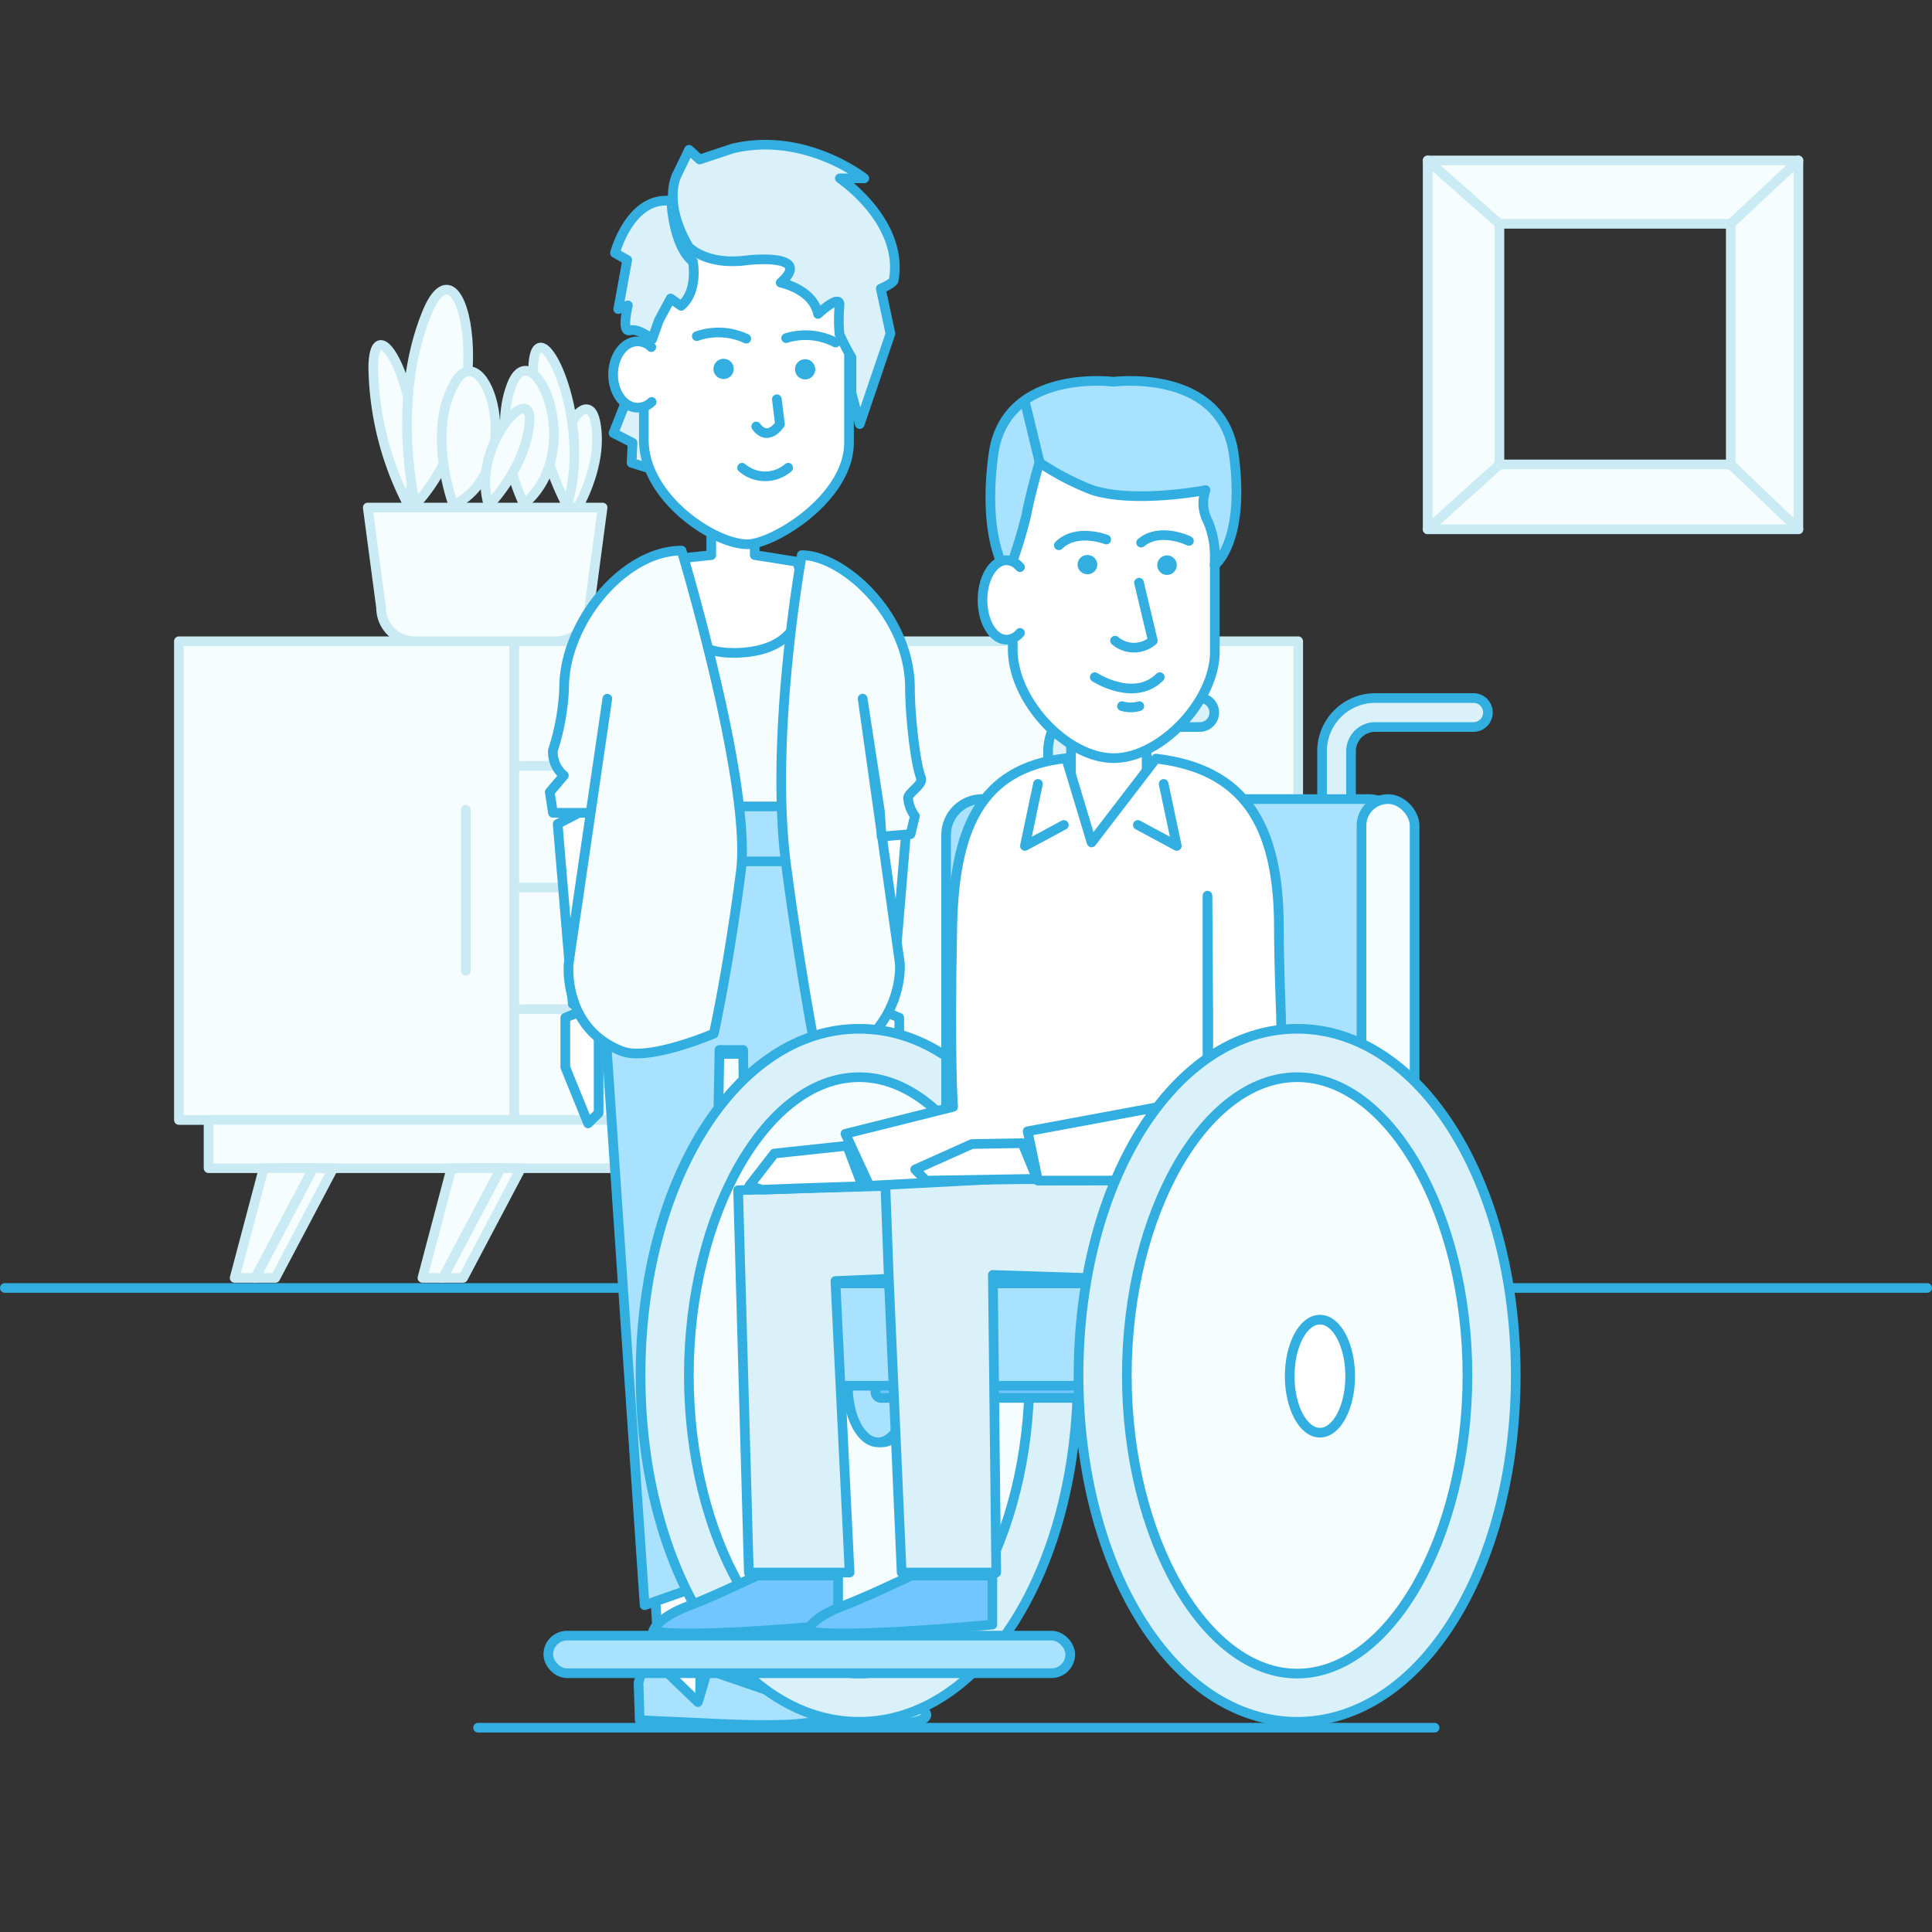<svg id="Layer_1" data-name="Layer 1" xmlns="http://www.w3.org/2000/svg" viewBox="0 0 200 200"><rect x="0" y="0" width="200" height="200" fill="#333333" stroke="none"/><defs><style>.cls-1{fill:none;}.cls-1,.cls-10,.cls-11,.cls-12,.cls-3,.cls-4,.cls-5,.cls-6,.cls-7,.cls-9{stroke:#32afe0;}.cls-1,.cls-11,.cls-12,.cls-2,.cls-3,.cls-4,.cls-5,.cls-6,.cls-7{stroke-linecap:round;stroke-linejoin:round;}.cls-2,.cls-4,.cls-9{fill:#f5fdff;}.cls-2{stroke:#cbebf4;}.cls-3{fill:#fff;}.cls-5{fill:#a9e2ff;}.cls-6{fill:#3994d8;}.cls-10,.cls-7{fill:#dbf1fa;}.cls-8{fill:#32afe0;}.cls-10,.cls-9{stroke-miterlimit:10;}.cls-11{fill:#71c6ff;}.cls-12{fill:#99d6ff;}</style></defs><title>145</title><line class="cls-1" x1="0.5" y1="133.33" x2="199.5" y2="133.33"/><line class="cls-1" x1="49.49" y1="178.85" x2="148.51" y2="178.85"/><path class="cls-2" d="M147.79,54.79h38.38V16.61H147.79Zm31.38-31.62V48.08H155.22V23.17Z"/><line class="cls-2" x1="147.79" y1="54.79" x2="155.22" y2="48.08"/><line class="cls-2" x1="147.79" y1="16.61" x2="155.22" y2="23.17"/><line class="cls-2" x1="186.17" y1="16.61" x2="179.17" y2="23.17"/><line class="cls-2" x1="186.17" y1="54.79" x2="179.17" y2="48.08"/><rect class="cls-2" x="53.22" y="66.38" width="27.53" height="49.56"/><rect class="cls-2" x="115.45" y="66.38" width="18.94" height="49.56"/><rect class="cls-2" x="18.52" y="66.38" width="34.7" height="49.56"/><rect class="cls-2" x="21.59" y="115.93" width="91.79" height="5"/><rect class="cls-2" x="113.38" y="115.93" width="17.94" height="5"/><rect class="cls-2" x="80.75" y="66.38" width="34.7" height="49.56"/><polygon class="cls-2" points="28.5 132.29 26.38 132.29 29.38 120.93 34.5 120.93 28.5 132.29"/><polygon class="cls-2" points="26.42 132.29 24.29 132.29 27.3 120.93 32.42 120.93 26.42 132.29"/><polygon class="cls-2" points="108.11 132.29 110.23 132.29 107.23 120.93 102.11 120.93 108.11 132.29"/><polygon class="cls-2" points="106.19 132.29 108.31 132.29 105.31 120.93 100.19 120.93 106.19 132.29"/><polygon class="cls-2" points="47.94 132.29 45.81 132.29 48.82 120.93 53.94 120.93 47.94 132.29"/><polygon class="cls-2" points="45.85 132.29 43.73 132.29 46.73 120.93 51.86 120.93 45.85 132.29"/><polygon class="cls-2" points="127.55 132.29 129.67 132.29 126.67 120.93 121.54 120.93 127.55 132.29"/><polygon class="cls-2" points="125.63 132.29 127.75 132.29 124.75 120.93 119.62 120.93 125.63 132.29"/><line class="cls-2" x1="53.94" y1="79.29" x2="80.75" y2="79.29"/><line class="cls-2" x1="53.94" y1="104.47" x2="80.75" y2="104.47"/><line class="cls-2" x1="53.94" y1="91.88" x2="80.75" y2="91.88"/><line class="cls-2" x1="63.46" y1="72.79" x2="71.46" y2="72.79"/><line class="cls-2" x1="48.22" y1="83.82" x2="48.22" y2="100.49"/><line class="cls-2" x1="85.76" y1="83.82" x2="85.76" y2="100.49"/><line class="cls-2" x1="63.46" y1="85.58" x2="71.46" y2="85.58"/><line class="cls-2" x1="63.46" y1="98.21" x2="71.46" y2="98.21"/><line class="cls-2" x1="63.46" y1="110.2" x2="71.46" y2="110.2"/><path class="cls-2" d="M59.49,53.09s3.07-4.81,2.14-9.43S55.5,47.85,59.49,53.09Z"/><path class="cls-2" d="M38.07,52.54l1.38,10.38a3.47,3.47,0,0,0,3.46,3.46H57.57A3.47,3.47,0,0,0,61,62.92l1.38-10.38Z"/><path class="cls-2" d="M42.14,52.05A31.9,31.9,0,0,1,38.64,38C38.77,30.56,45.05,42.86,42.14,52.05Z"/><path class="cls-2" d="M58.69,52.33a31.9,31.9,0,0,1-3.5-14.07C55.32,30.84,61.6,43.14,58.69,52.33Z"/><path class="cls-2" d="M43,52.24s-2.59-10.56,1.18-19.81S52.08,42.46,43,52.24Z"/><path class="cls-2" d="M46.95,52.32s-2.88-7.64.17-12.76S54.82,48.22,46.95,52.32Z"/><path class="cls-2" d="M54.23,52.18S50.79,45.32,53,39.77,60.84,46.69,54.23,52.18Z"/><path class="cls-2" d="M50.59,52.32s3.77-3.8,4.22-8.5S48.68,46.21,50.59,52.32Z"/><polygon class="cls-3" points="57.73 85.29 59.29 103.92 61.97 103.32 61.97 83.08 57.73 85.29"/><polygon class="cls-3" points="61.97 103.92 61.97 115.22 60.88 116.29 58.52 110.48 58.52 105.35 61.97 103.92"/><polygon class="cls-3" points="93.87 85.29 92.31 103.92 89.63 103.32 89.63 83.08 93.87 85.29"/><polygon class="cls-3" points="89.63 103.92 89.63 115.22 90.73 116.29 93.09 110.48 93.09 105.35 89.63 103.92"/><path class="cls-3" d="M68.38,58s-.26,14.51,8,13.69c7.24,0,7.24-13.36,7.24-13.36l-5.49-.87V53.64h-4.5v3.83Z"/><polygon class="cls-3" points="68.49 176.42 72.45 176.42 73.06 140.09 74.33 109.1 78.24 109.1 78.38 140.52 78.66 176.42 82.6 176.42 84.71 140.83 87.09 99.75 64.39 99.75 66.35 140.09 68.49 176.42"/><path class="cls-4" d="M75.79,67.58c-7.64,0-7.41-9.57-7.41-9.57s-6.84,2.83-8,8.74a45.15,45.15,0,0,0-1.19,10.15v7L64,82.46V73.93L68.29,87h15l4.5-12.78V84l4.88,1.74c0-3.56.07-3.86.16-10.85,0-3.7-1.11-4.33-1.11-8.3,0-8.54-9.07-8-9.07-8s3,9-6.82,9Z"/><path class="cls-5" d="M64.94,92.06a26,26,0,0,1,3.91-4.77H82.67a20.17,20.17,0,0,1,4.38,4.92,34.45,34.45,0,0,1,2.58,6.36h0L84.4,165.63l-6.8-2.34-.67-54.6H74.48l-1,55.11-6.75,2.37-4.6-67.6h0A54,54,0,0,1,64.94,92.06Z"/><path class="cls-5" d="M79,178.18l-2.29-.11-.12-3.88.87-3.07,5.28,5.08,1-3.34,11.44,3.92s5.09,2.49-11.69,1.6Z"/><path class="cls-5" d="M68.51,178.18l-2.29-.11-.12-3.88.87-3.07,5.28,5.08,1-3.34,11.44,3.92s5.09,2.49-11.69,1.6Z"/><rect class="cls-5" x="67.22" y="83.48" width="17.31" height="5.69"/><line class="cls-6" x1="72.04" y1="84.13" x2="72.04" y2="88.54"/><path class="cls-4" d="M83,57.47s-3.39,18.68-1.61,32.16c1.3,9.84,2.71,17.34,2.71,17.34s1,3.81,3,2.67c6.62-3.78,6.05-9.92,6.05-9.92L89.3,72.32,91.09,84l.17,2.6,3-.25.45-1.87A3.72,3.72,0,0,1,94,82.62c0-.56,1.61-1.4,1.34-2.1-.64-1.65-1.14-6.77-1.14-9.27C94.19,63.64,87.21,57.47,83,57.47Z"/><path class="cls-4" d="M70.56,57s7.3,24.27,6.13,33.25c-1.36,10.38-2.8,16.75-2.8,16.75s-6.72,2.89-9.5,1.82c-6.19-2.38-5.52-9.07-5.52-9.07l4-27.42-1.39,9.49-.34,2.32H57.24L56.91,82l1.46-1.72a3.13,3.13,0,0,1-1.13-2.61,23.88,23.88,0,0,0,1.16-6.48C58.4,64.53,64.5,57,70.56,57Z"/><polygon class="cls-7" points="64.74 41.71 63.51 44.83 65.48 45.84 65.38 47.91 68.39 48.86 69.69 44.9 65.38 38.95 64.74 41.71"/><path class="cls-3" d="M77.36,56.34h0c2.65,0,10.53-4.74,10.53-10.53V28.58A9.57,9.57,0,0,0,78.34,19H76.19a9.57,9.57,0,0,0-9.54,9.54v17C66.65,51.52,73.91,56.34,77.36,56.34Z"/><path class="cls-1" d="M78.28,44.15c1.23,1.67,2.46-.24,2.46-.24l-.32-2.58"/><path class="cls-1" d="M76.82,48.42a3.65,3.65,0,0,0,4.77,0"/><circle class="cls-8" cx="83.35" cy="38.24" r="1.05" transform="translate(-2.63 70.13) rotate(-45)"/><circle class="cls-8" cx="74.91" cy="38.18" r="1.05" transform="translate(10.53 92.27) rotate(-67.04)"/><path class="cls-1" d="M86.5,35.46A6.77,6.77,0,0,0,81.38,35"/><path class="cls-1" d="M72.13,34.8a6.77,6.77,0,0,1,5.12.26"/><path class="cls-7" d="M71.29,25.55s1.82,2,6.14,1.38c0,0,6.83-.76,3.39,2.33,0,0,3.35.68,3.86,3.24,0,0,2.37-2.21,2.22-.85a17.38,17.38,0,0,0,0,2.93A20.28,20.28,0,0,0,88.15,37v3.69L89,43.9l3.18-9.36-1-4.66s1.34-.57,1.34-.89c1.06-6.08-5.58-10.53-5.58-10.53h2.53s-6.11-4.87-13.61-3.09l-3.43,1.14-1.1-1-1.23,2.54S68.51,20.79,71.29,25.55Z"/><path class="cls-7" d="M71.73,27.08s.59,3.05-1.22,4.58l-1.09-.76L68.2,33.18l-.68,1.93s-1.41-1.16-2.32-.91S65,31.61,65,31.61L64,32l.93-5.09-1.27-.72s1.57-5.94,5.85-5.39C69.47,20.8,69.67,25.47,71.73,27.08Z"/><path class="cls-3" d="M67.46,41.61A2.09,2.09,0,0,1,66,42.2c-1.4,0-2.53-1.53-2.53-3.43s1.13-3.43,2.53-3.43a2.09,2.09,0,0,1,1.42.59"/><ellipse class="cls-9" cx="88.94" cy="143.46" rx="20.13" ry="33.37"/><path class="cls-10" d="M88.94,178.24c-12.69,0-22.63-15.75-22.63-35.87s9.94-35.87,22.63-35.87,22.63,15.75,22.63,35.87S101.63,178.24,88.94,178.24Zm0-66.73c-9.56,0-17.63,14.13-17.63,30.87s8.07,30.87,17.63,30.87,17.63-14.13,17.63-30.87S98.49,111.51,88.94,111.51Z"/><ellipse class="cls-3" cx="91.3" cy="143.46" rx="3.13" ry="5.85"/><ellipse class="cls-5" cx="90.9" cy="143.46" rx="3.13" ry="5.85"/><rect class="cls-11" x="90.63" y="142.37" width="59.71" height="2.34" rx="0.55" ry="0.55"/><rect class="cls-5" x="77.99" y="132.86" width="59.71" height="10.59" rx="3.82" ry="3.82"/><rect class="cls-5" x="56.76" y="169.32" width="54.03" height="3.89" rx="1.94" ry="1.94"/><path class="cls-10" d="M138.36,95.26a1.5,1.5,0,0,1-1.5-1.5v-16a5.51,5.51,0,0,1,5.5-5.5h10.17a1.5,1.5,0,0,1,0,3H142.36a2.5,2.5,0,0,0-2.5,2.5v16A1.5,1.5,0,0,1,138.36,95.26Z"/><path class="cls-10" d="M110,95.26a1.5,1.5,0,0,1-1.5-1.5v-16a5.51,5.51,0,0,1,5.5-5.5H124.2a1.5,1.5,0,0,1,0,3H114a2.5,2.5,0,0,0-2.5,2.5v16A1.5,1.5,0,0,1,110,95.26Z"/><rect class="cls-5" x="97.94" y="82.72" width="47.5" height="45.93" rx="3.71" ry="3.71"/><rect class="cls-4" x="140.94" y="82.72" width="5.5" height="45.93" rx="2.75" ry="2.75"/><polygon class="cls-3" points="124.96 123.43 104.77 123.43 104.77 89.88 114.78 77.88 124.96 89.88 124.96 123.43"/><polygon class="cls-7" points="93.16 132.33 94.77 122.68 76.41 123.21 76.41 123.21 77.52 162.79 87.95 162.79 86.48 132.61 93.16 132.33"/><polygon class="cls-7" points="122.18 119.78 91.62 121.82 92.02 132.61 93.34 162.79 103.13 162.79 102.78 131.98 119.74 132.53 122.18 119.78"/><path class="cls-3" d="M118.7,86s-.44,2.36-3.91,2.36S110.87,86,110.87,86V75.29h7.83Z"/><polygon class="cls-3" points="89.28 122.8 83.68 122.98 78.88 123.16 77.58 122.74 80.16 119.41 87.7 118.61 89.28 122.8"/><polygon class="cls-3" points="128.1 123.49 128.1 135 129.27 136.09 131.81 130.18 131.81 124.95 128.1 123.49"/><path class="cls-3" d="M119.66,78.53c9.06,1.06,12.73,6.71,12.73,17.48,0,3.7.22,9.11.22,9.11l.36,19.75-7.89-.38V105.33L125,92.72v29.35H103v0l-13,.68-2.48-5.38,11.15-2.79S98.3,110.2,98.58,96c.19-9.85,2.69-16.53,11.79-17.51L113,87.21Z"/><polyline class="cls-3" points="128.16 122.19 107.45 122.22 106.38 117.11 124.29 113.78"/><line class="cls-3" x1="129.95" y1="118.83" x2="132.2" y2="118.83"/><polyline class="cls-3" points="107.45 81.15 106.1 87.57 110.13 85.4"/><polyline class="cls-3" points="120.46 81.15 121.82 87.57 117.79 85.4"/><polygon class="cls-3" points="107.35 122.03 95.85 122.22 94.74 121.06 100.61 118.43 105.83 118.34 107.35 122.03"/><path class="cls-11" d="M86.76,168.18V163.1H78.38s-4.71,2.25-6.93,3.08c-3.53,1.32-3.83,2.66-3.83,2.66S69.82,169.72,86.76,168.18Z"/><path class="cls-11" d="M102.73,168.18V163.1H94.35s-4.71,2.25-6.93,3.08c-3.53,1.32-3.83,2.66-3.83,2.66S85.79,169.72,102.73,168.18Z"/><ellipse class="cls-9" cx="134.28" cy="143.46" rx="20.13" ry="33.37"/><path class="cls-10" d="M134.28,178.24c-12.69,0-22.63-15.75-22.63-35.87s9.94-35.87,22.63-35.87,22.63,15.75,22.63,35.87S147,178.24,134.28,178.24Zm0-66.73c-9.56,0-17.63,14.13-17.63,30.87s8.07,30.87,17.63,30.87,17.63-14.13,17.63-30.87S143.83,111.51,134.28,111.51Z"/><ellipse class="cls-3" cx="136.64" cy="142.46" rx="3.13" ry="5.85"/><path class="cls-3" d="M115.3,78.48h0c4.85,0,10.46-5.91,10.46-11V52.1a9.71,9.71,0,0,0-9.4-9.94h-2.12a9.71,9.71,0,0,0-9.4,9.94V67.25C104.84,72.48,110.35,78.48,115.3,78.48Z"/><path class="cls-8" d="M120.09,57.8a1,1,0,0,0,0,1.41,1,1,0,0,0,1.44,0,1,1,0,0,0,0-1.41A1,1,0,0,0,120.09,57.8Z"/><ellipse class="cls-8" cx="112.57" cy="58.45" rx="1.02" ry="1"/><path class="cls-1" d="M123.08,56s-2.95-1.47-4.95.17"/><path class="cls-1" d="M109.61,56.45c1.84-1.81,4.91-.6,4.91-.6"/><path class="cls-1" d="M120.06,70.1c-2.67,2.64-6.73,0-6.73,0"/><path class="cls-1" d="M115.43,66.32a3,3,0,0,0,3.91,0l-1.43-6"/><path class="cls-5" d="M102.83,47.09c1.16-8.73,11.68-7.66,12.45-7.57.77-.09,11.29-1.16,12.45,7.57,1.2,9.06-2,11.42-2,11.42a9.59,9.59,0,0,0-.68-4.52,4,4,0,0,1-.25-3.25s-7.26,1.4-11.7,0a27.5,27.5,0,0,1-5.51-2.87h0s-1,3.57-1.35,5.48a52.29,52.29,0,0,1-1.92,6.13S101.63,56.15,102.83,47.09Z"/><path class="cls-3" d="M105.59,58.71l-.21-.21A1.77,1.77,0,0,0,104.2,58c-1.37,0-2.49,1.84-2.49,4.11s1.11,4.11,2.49,4.11a1.88,1.88,0,0,0,1.39-.7"/><line class="cls-12" x1="106.1" y1="41.59" x2="107.61" y2="47.82"/><path class="cls-1" d="M116.15,73.1a3.11,3.11,0,0,0,1.79,0"/></svg>